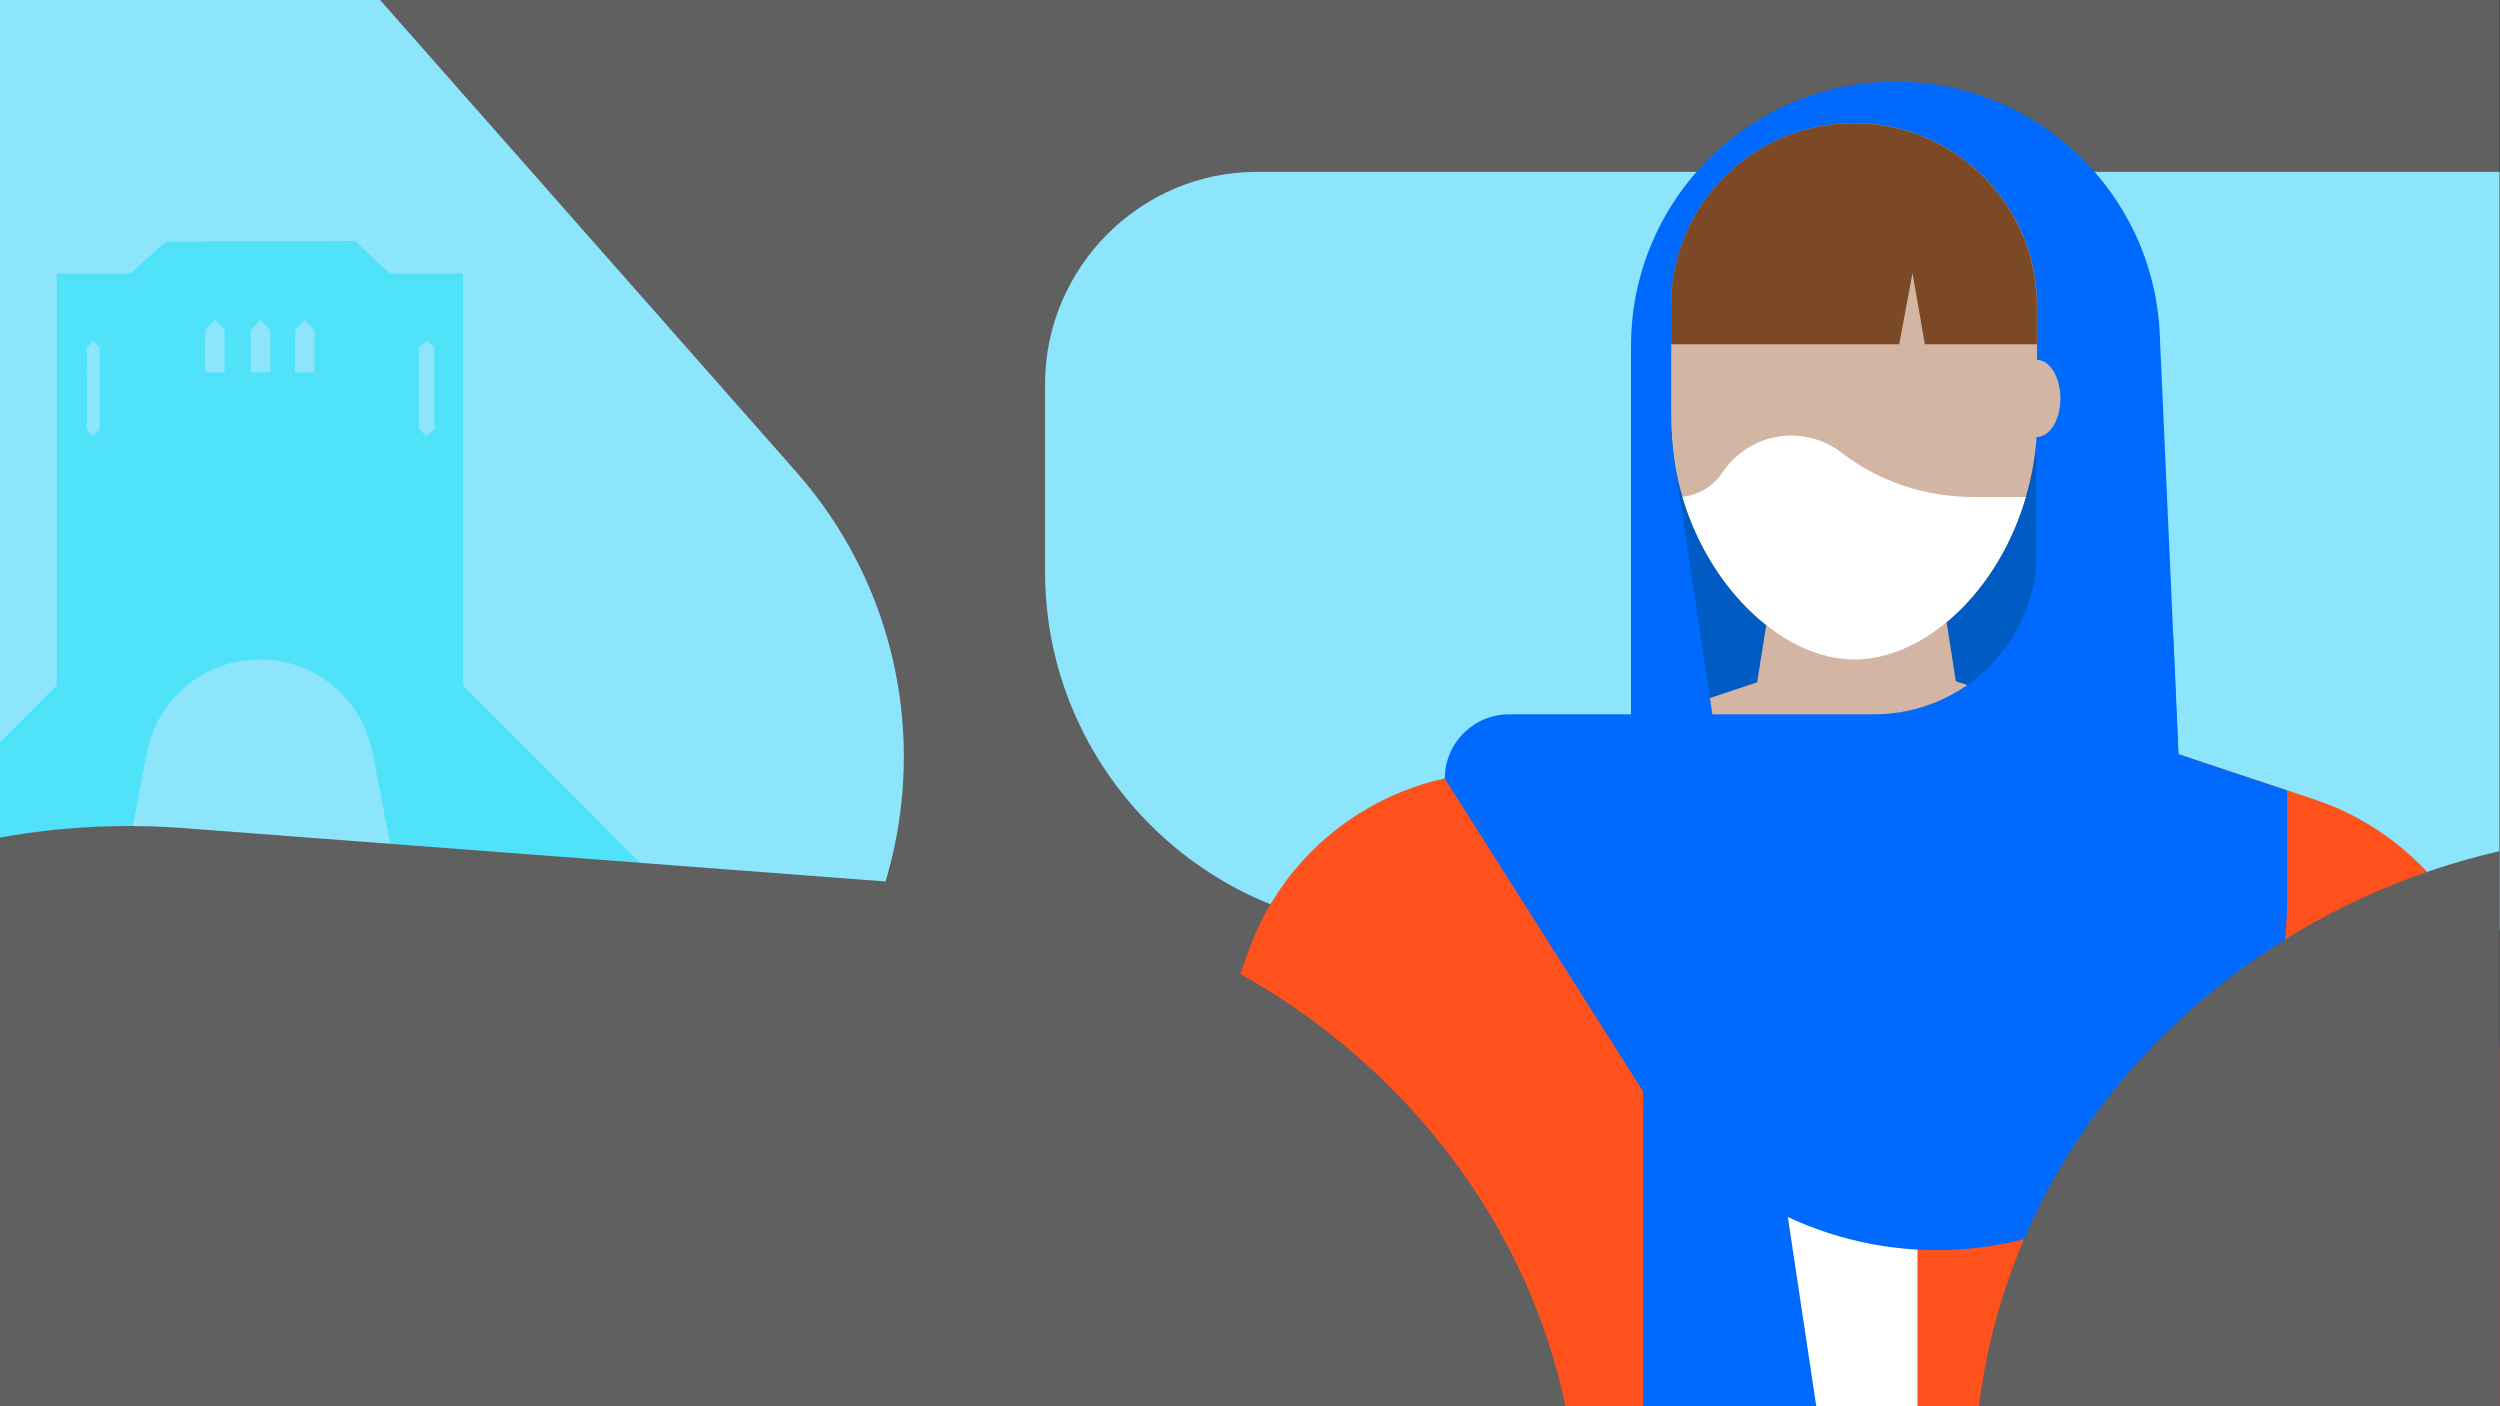 <?xml version="1.0" encoding="utf-8"?>
<!-- Generator: Adobe Illustrator 22.1.0, SVG Export Plug-In . SVG Version: 6.00 Build 0)  -->
<svg version="1.1" id="Layer_1" xmlns="http://www.w3.org/2000/svg" xmlns:xlink="http://www.w3.org/1999/xlink" x="0px" y="0px"
	 viewBox="0 0 1920 1080" style="enable-background:new 0 0 1920 1080;" xml:space="preserve">
<rect x="0" y="0" width="1920" height="1080" fill="#333333" stroke="none"/>
<style type="text/css">
	.st0{fill:#C4C4C4;}
	.st1{fill:#FF6136;}
	.st2{fill:#939393;}
	.st3{fill:#4C4C4C;}
	.st4{fill:#606060;}
	.st5{fill:#8CE5FB;}
	.st6{clip-path:url(#SVGID_2_);fill:#4FE2F9;}
	.st7{clip-path:url(#SVGID_4_);}
	.st8{fill:#FFFFFF;}
	.st9{fill:#FF511C;}
	.st10{fill:#006AFF;}
	.st11{fill:#005CC2;}
	.st12{fill:#7C4926;}
	.st13{fill:#D2B6A3;}
	.st14{clip-path:url(#SVGID_6_);fill:#606060;}
</style>
<g>
	<path class="st0" d="M-3553.5-2402.7c-5.1-1.8-10.3-3.2-15.8-4.1c-5.1-0.9-10.4-1.3-15.8-1.3c-52.3,0-94.8,42.4-94.8,94.8
		c0,52.3,42.5,94.8,94.8,94.8s94.8-42.5,94.8-94.8C-3490.3-2354.6-3516.7-2389.7-3553.5-2402.7z M-3585.1-2250
		c-34.9,0-63.2-28.3-63.2-63.2s28.3-63.2,63.2-63.2c5.5,0,10.8,0.7,15.8,2c5.6,1.4,10.9,3.6,15.8,6.5c18.9,10.9,31.6,31.4,31.6,54.7
		C-3521.9-2278.4-3550.2-2250-3585.1-2250z"/>
	<path d="M-3491.9-1883.1h-186.7c-28.2,0-52.3-20.3-57.1-48.1l0,0c-19.2-111.1-19.2-224.7,0-335.8l0,0c4.8-27.8,28.9-48.1,57.1-48.1
		h186.7c28.3,0,52.4,20.4,57.1,48.3l0.6,3.4c18.4,108.7,18.4,219.8,0,328.5l-0.6,3.4C-3439.5-1903.5-3463.6-1883.1-3491.9-1883.1z"
		/>
</g>
<g>
	<polygon class="st0" points="-2885,-2056.4 -3175.5,-2347 -3242.5,-2279.9 -3220.2,-2257.6 -3197.8,-2257.6 -3153.1,-2212.9 
		-3153.1,-2190.5 -3086.1,-2123.5 -3063.7,-2123.5 -3063.7,-2101.1 -3041.4,-2101.1 -2996.7,-2056.4 -2996.7,-2034.1 
		-2974.4,-2034.1 -2974.4,-2011.7 -2952,-1989.4 -2885,-1989.4 	"/>
	<path class="st1" d="M-3149.7-2420.8l-145.8-189.5c-23.3-30.2-67.8-33.1-94.8-6.2l-121.7,121.7c-27,27-24.1,71.5,6.2,94.8
		l189.5,145.8c25.2,19.4,60.8,17,83.2-5.4l77.9-77.9C-3132.7-2360-3130.4-2395.6-3149.7-2420.8z M-3439.9-2455
		c-6.2,6.2-16.2,6.2-22.3,0c-6.2-6.2-6.2-16.2,0-22.3l89.4-89.4c6.2-6.2,16.2-6.2,22.3,0c6.2,6.2,6.2,16.2,0,22.3L-3439.9-2455z"/>
</g>
<path class="st2" d="M-3582.1-2346.4L-3582.1-2346.4c-3.1-3.1-3.1-8.1,0-11.2l125.4-125.4c3.1-3.1,8.1-3.1,11.2,0l0,0
	c3.1,3.1,3.1,8.1,0,11.2l-125.4,125.4C-3574-2343.3-3579-2343.3-3582.1-2346.4z"/>
<path class="st2" d="M-3571.4-2334.7L-3571.4-2334.7c-3.1-3.1-3.1-8.1,0-11.2l125.4-125.4c3.1-3.1,8.1-3.1,11.2,0l0,0
	c3.1,3.1,3.1,8.1,0,11.2l-125.4,125.4C-3563.3-2331.6-3568.3-2331.6-3571.4-2334.7z"/>
<path class="st3" d="M-3684.6-2046.4h198.9c14.3,0,26-11.4,26.3-25.8c0.5-17.9,0.5-35.9,0-53.8c-0.4-14.3-12-25.8-26.3-25.8h-198.9
	c-14.3,0-26,11.4-26.3,25.8c-0.5,17.9-0.5,35.9,0,53.8C-3710.6-2057.8-3698.9-2046.4-3684.6-2046.4z"/>
<path class="st3" d="M-3464-2201.7c-1.7-18.1-3.9-36.1-6.6-54.1c-1.9-12.9-13-22.4-26-22.4h-177.2c-13,0-24.2,9.5-26,22.4
	c-2.6,18-4.8,36-6.6,54.1c-1.5,15.5,10.7,28.9,26.2,28.9h190C-3474.7-2172.8-3462.5-2186.2-3464-2201.7z"/>
<path class="st3" d="M-3706.4-1996.5c1.7,18.1,3.9,36.1,6.6,54.1c1.9,12.9,13,22.4,26,22.4h177.2c13,0,24.2-9.5,26-22.4
	c2.6-18,4.8-36,6.6-54.1c1.5-15.5-10.7-28.9-26.2-28.9h-189.9C-3695.7-2025.3-3707.9-2011.9-3706.4-1996.5z"/>
<g>
	<rect x="-0.4" class="st4" width="1920" height="1080"/>
	<path class="st5" d="M610.1,360.8L291.9,0H-0.4v1080h243.8l315.3-231.4C716.4,733,740.2,506.8,610.1,360.8z"/>
	<path class="st5" d="M1919.6,714H1077c-151,0-274.4-123.8-274.4-274.8V295c0-89.4,73.1-163,162.5-163h954.5V714z"/>
	<path d="M1525.8,468.1"/>
	<path d="M1525.8,468.1"/>
	<path d="M1525.8,468.1"/>
	<g>
		<defs>
			<path id="SVGID_1_" d="M610.1,360.8L291.9,0H-0.4v1258.9l559.2-410.3C716.4,733,740.2,506.8,610.1,360.8z"/>
		</defs>
		<clipPath id="SVGID_2_">
			<use xlink:href="#SVGID_1_"  style="overflow:visible;"/>
		</clipPath>
		<path class="st6" d="M355.6,526.3V210h-56.4l-0.1-0.3l-26.6-24.6l-145.2,0.4l-27,24.5H43.6v316.4L-206.6,777H74.4l38.3-198.2
			c7.4-41.2,43.5-72.4,86.8-72.4c43.3,0,79.3,31.3,86.8,72.5L324.6,777h281.1L355.6,526.3z M76.6,329.5L76.6,329.5l-5,5.5l-5-5.4
			V267v0l5-5.4l5,5.4V329.5z M172.6,286h-15v-32.4l7.5-7.8l7.5,7.8V286z M207.6,286h-15v-32.4l7.5-7.8l7.5,7.8V286z M241.6,286h-15
			v-32.4l7.5-7.8l7.5,7.8V286z M333.6,329.5L333.6,329.5l-6,5.5l-6-5.4V267v0l6-5.4l6,5.4V329.5z"/>
	</g>
	<g>
		<defs>
			<rect id="SVGID_3_" x="771.6" width="1148" height="1080"/>
		</defs>
		<clipPath id="SVGID_4_">
			<use xlink:href="#SVGID_3_"  style="overflow:visible;"/>
		</clipPath>
		<g class="st7">
			<rect x="1262.6" y="660" class="st8" width="318" height="493"/>
			<path class="st9" d="M1919.6,1154V810.7c0-91.9-60.1-170-143.2-197.1l-234.8-78.1v0.5h-69v618H1919.6z"/>
			<path class="st9" d="M1350.6,1154V748h-4.3l-200.6-154.9c-83.6,3.4-159.6,57.6-187.8,140C929,812.4,866,983,802.5,1154H1350.6z"
				/>
			<g>
				<path class="st10" d="M1455.8,62.7L1455.8,62.7c-112.2,0-203.2,91-203.2,203.2v333.6h421.4l-15.3-342.6
					C1654,148.2,1564.5,62.7,1455.8,62.7z"/>
				<rect x="1283.3" y="330.8" class="st11" width="119.9" height="240"/>
				<rect x="1443.9" y="330.8" class="st11" width="119.9" height="240"/>
				<path class="st12" d="M1563.8,222.7h-75.1l-18.1-58.2l-19,58.2H1284c0.3-3.4,0.7-6.7,1.2-9.9c1.7-10.5,4.5-20.6,8.4-30.2
					c20.8-51.6,71.4-88,130.4-88c59,0,109.6,36.4,130.3,88c3.4,8.2,5.9,16.7,7.6,25.6C1562.7,212.9,1563.4,217.8,1563.8,222.7z"/>
				<path class="st13" d="M1564.4,331L1564.4,331c-0.8,17.7-3.9,34.7-8.6,50.7c-21,72.7-77.7,124.8-131.9,124.8
					c-52.6,0-110.4-52.2-131.8-125c-4.7-15.9-7.6-32.9-8.4-50.5h-0.3l0.1-71.6v-27c0.1-3.2,0.3-6.5,0.5-9.7c0.3-3.4,0.7-6.7,1.2-9.9
					c1.7-10.5,4.5-20.6,8.4-30.2c20.8-51.6,71.4-88,130.4-88c59,0,109.6,36.4,130.3,88c3.4,8.2,5.9,16.7,7.6,25.6
					c0.9,4.8,1.6,9.6,2,14.6c0.3,3.2,0.5,6.4,0.5,9.7v27L1564.4,331z"/>
				<polygon class="st13" points="1502.1,523.2 1494.4,474 1357.4,474 1349.5,524 1289.8,543.9 1289.8,649.7 1552.6,649.7 
					1564.3,543.9 				"/>
				<path class="st12" d="M1564.3,232.4v32h-86l-9.5-54.7l-10.2,54.7h-175.2v-32c0.1-3.2,0.3-6.5,0.5-9.7c0.3-3.4,0.7-6.7,1.2-9.9
					c1.7-10.5,4.5-20.6,8.4-30.2c20.8-51.6,71.4-88,130.4-88c59,0,109.6,36.4,130.3,88c3.4,8.2,5.9,16.7,7.6,25.6
					c0.9,4.8,1.6,9.6,2,14.6C1564.1,225.9,1564.3,229.1,1564.3,232.4z"/>
				<path class="st10" d="M1756.5,607.1v83.8c0,148.6-120.5,269.2-269.2,269.2h0c-91.8,0-177.3-46.8-226.8-124.1L1109.6,598v0
					c0-27.3,22.1-49.4,49.4-49.4h280.2c69.2,0,125.2-56.1,125.2-125.2v0l104.7,66l3.9,89.8L1756.5,607.1z"/>
				<path class="st10" d="M1288,368.2c-0.1-0.4-0.1-0.7-0.2-1.1c-2.9-16.8-4.4-33.8-4.4-50.9v0l-4.7,15.9l3.6,10.4l-20.4,53.8V1080
					h133L1288,368.2z"/>
				<path class="st8" d="M1555.8,381.7c-21,72.7-77.7,124.8-131.9,124.8c-52.6,0-110.4-52.2-131.8-125c12.4-1.2,23.6-8,30.6-18.4
					c11.6-17.3,31-28.6,53.1-28.6c14.6,0,28.1,5,38.9,13.4c28.9,22.5,64.8,33.8,101.4,33.8H1555.8z"/>
			</g>
		</g>
	</g>
	<g>
		<defs>
			<rect id="SVGID_5_" x="-0.4" width="1920" height="1080"/>
		</defs>
		<clipPath id="SVGID_6_">
			<use xlink:href="#SVGID_5_"  style="overflow:visible;"/>
		</clipPath>
		<path class="st14" d="M2598.6,1667.4l-587.4-33.8c-289.3-16.7-511.6-253.7-493.9-526.8v0c17.7-273.1,268.8-482.8,558.1-466.2
			l587.4,33.8c289.3,16.7,511.6,253.7,493.9,526.8l0,0C3139.1,1474.3,2887.9,1684,2598.6,1667.4z"/>
		<path class="st14" d="M643.1,1672.1l-586.6-44.6c-288.9-22-506.3-263.1-483-535.7l0,0c23.3-272.7,278.7-477.8,567.6-455.8
			l586.6,44.6c288.9,22,506.3,263.1,483,535.7l0,0C1187.4,1488.9,932,1694.1,643.1,1672.1z"/>
	</g>
	<ellipse class="st13" cx="1564.3" cy="306" rx="18.1" ry="29.6"/>
</g>
</svg>
